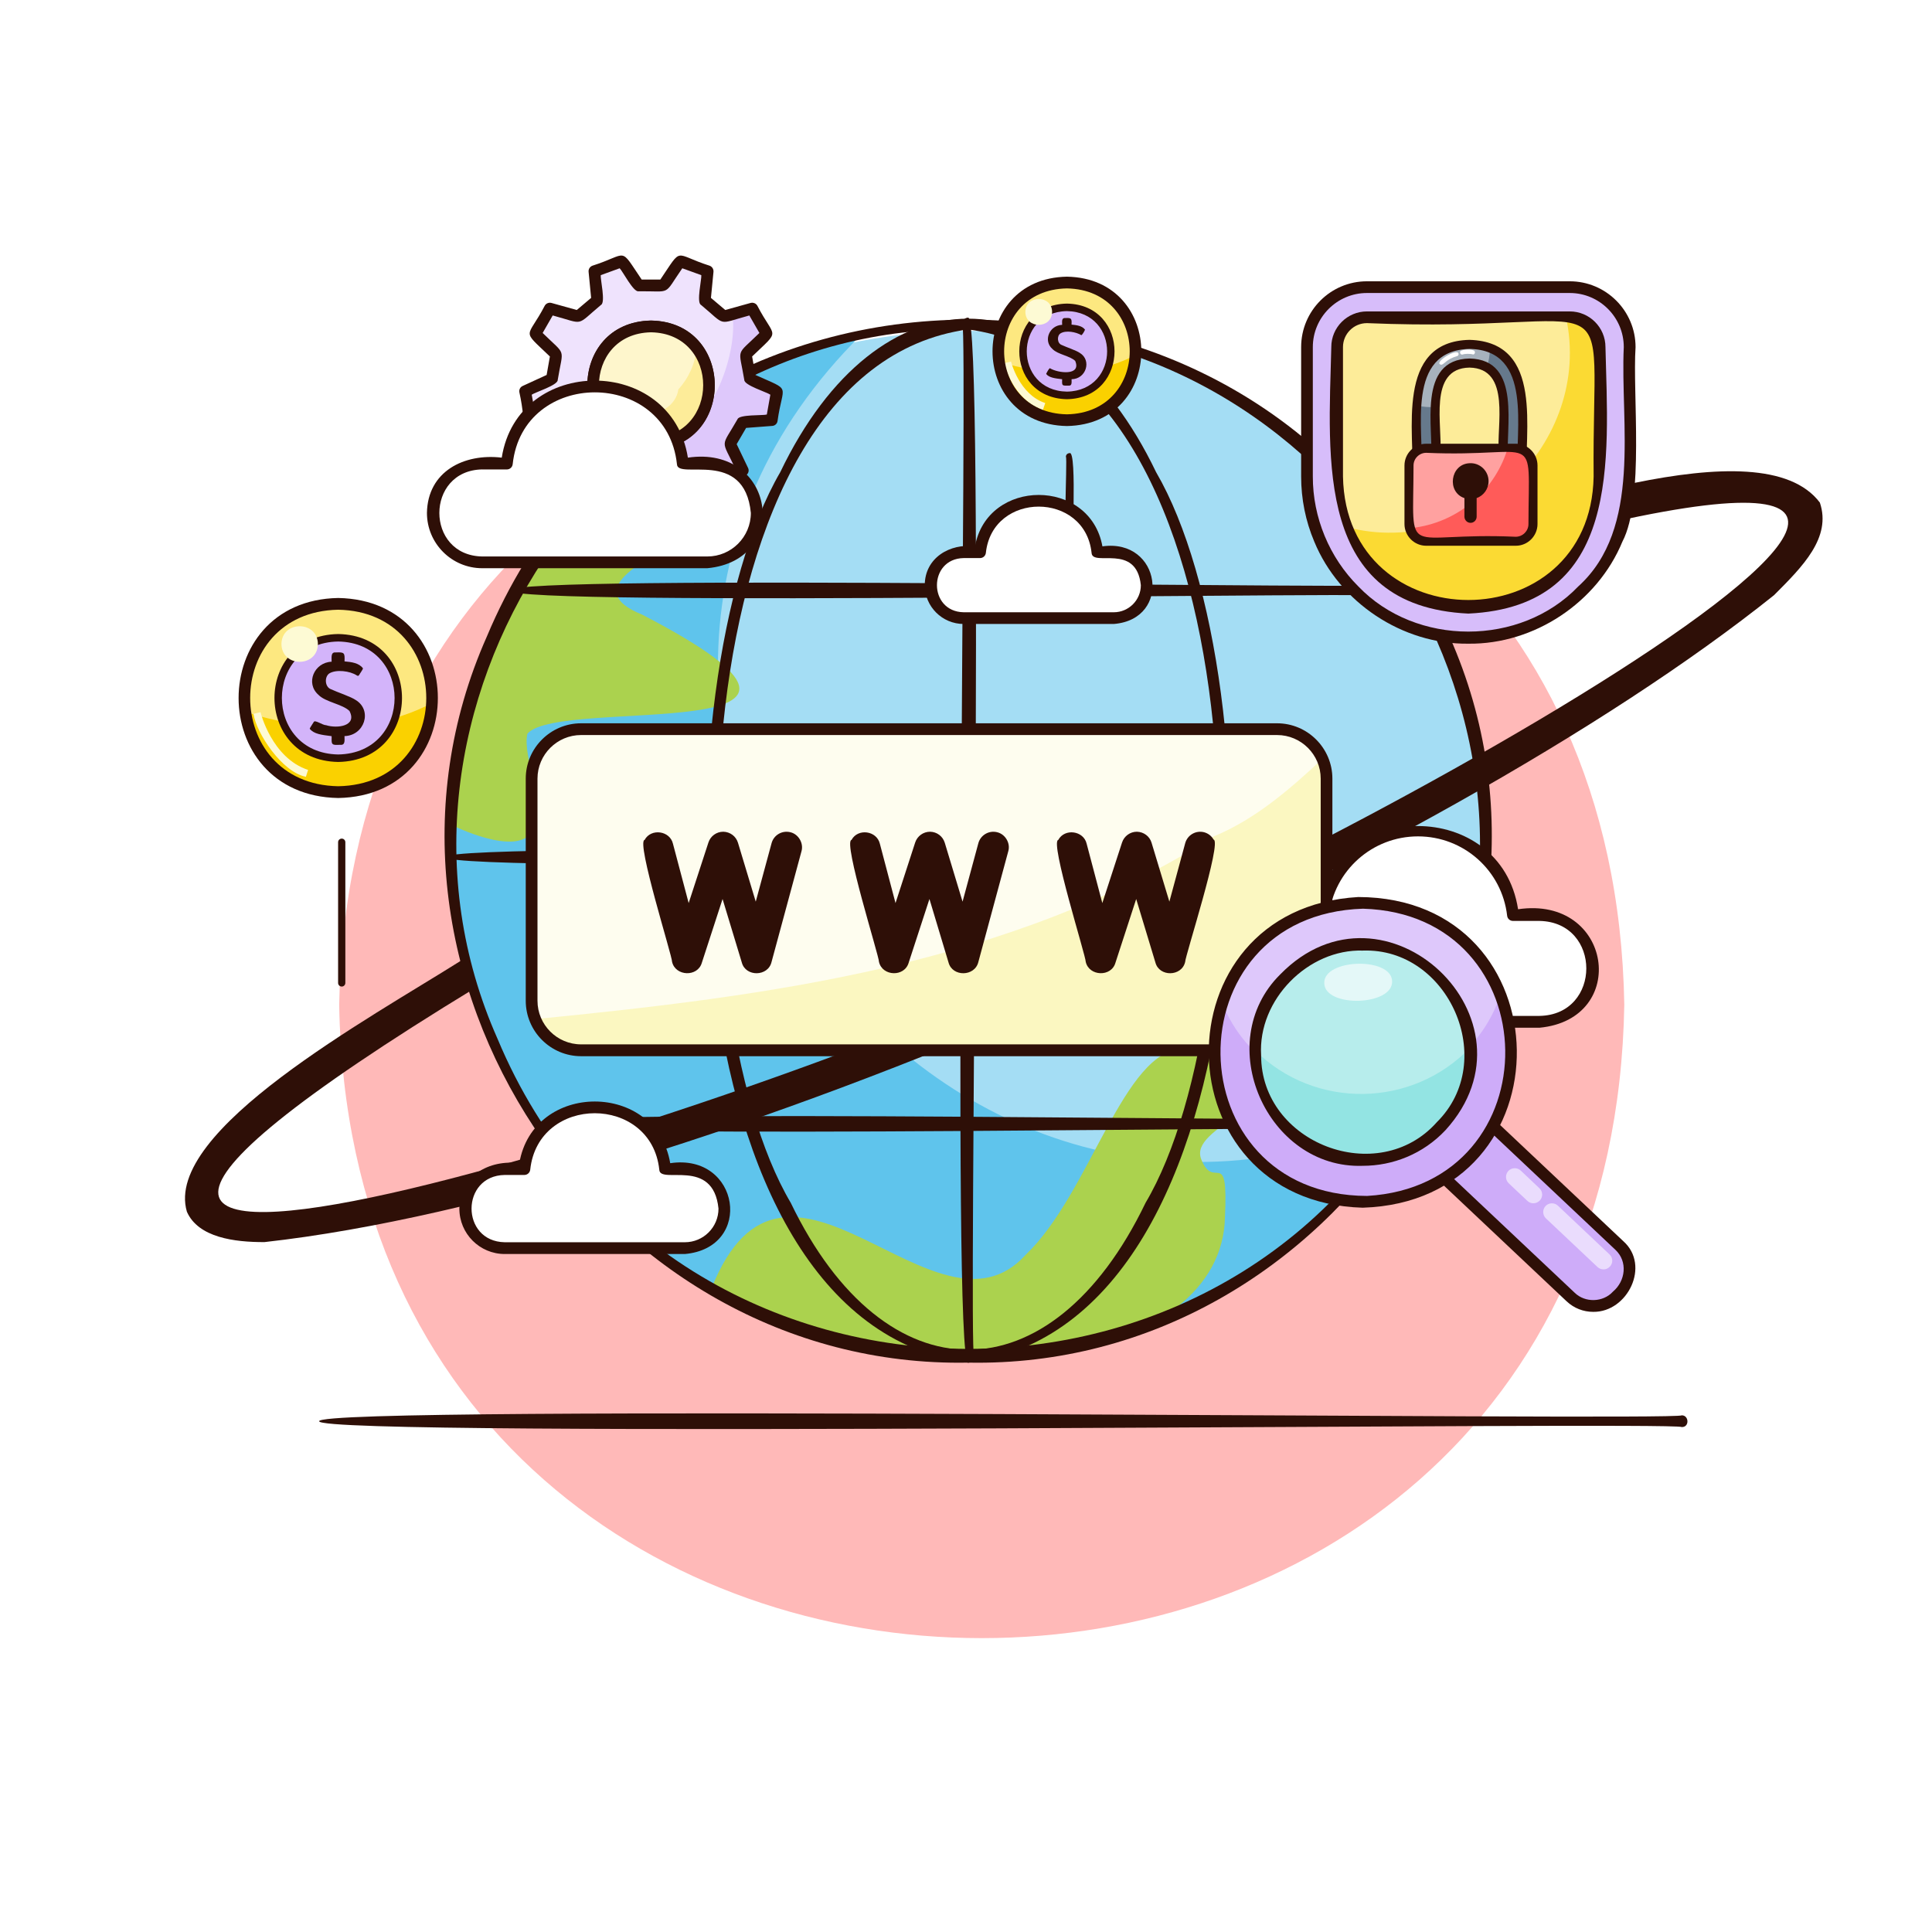 <?xml version="1.0" encoding="utf-8"?>
<!-- Generator: Adobe Illustrator 16.0.0, SVG Export Plug-In . SVG Version: 6.00 Build 0)  -->
<!DOCTYPE svg PUBLIC "-//W3C//DTD SVG 1.1//EN" "http://www.w3.org/Graphics/SVG/1.1/DTD/svg11.dtd">
<svg version="1.1" xmlns="http://www.w3.org/2000/svg" xmlns:xlink="http://www.w3.org/1999/xlink" x="0px" y="0px" width="64px"
	 height="64px" viewBox="0 0 64 64" enable-background="new 0 0 64 64" xml:space="preserve">
<g id="图层_2">
	<g id="background">
		<rect id="XMLID_199_" x="-4.548" y="-3.892" fill="#FFFFFF" width="72.949" height="72.949"/>
	</g>
</g>
<g id="图层_1">
	<g id="SEO__x26__WEB">
		<g>
			<path fill="#FFB9B8" d="M53.807,33.283c-0.479,27.979-42.098,27.974-42.571,0C11.713,5.304,53.332,5.31,53.807,33.283z"/>
			<path fill="#2E0F07" d="M55.711,47.273c-0.207-0.191-45.172,0.371-45.139-0.193c-0.044-0.566,44.945-0.002,45.139-0.195
				C55.95,46.881,55.972,47.279,55.711,47.273z"/>
		</g>
		<g>
			<g>
				<g>
					<g>
						<path fill="#A4DDF4" d="M14.96,27.831c0.384,22.496,33.843,22.492,34.226,0C48.802,5.335,15.341,5.339,14.96,27.831z"/>
					</g>
				</g>
				<path fill="#5FC4EC" d="M28.539,11.081C15.97,23.484,30.518,44.452,46.595,36.888c-8.502,14.366-31.967,7.92-31.634-9.057
					C14.96,19.589,20.782,12.71,28.539,11.081z"/>
				<path fill="#ABD24E" d="M23.567,42.683c2.478-6.225,7.417,2.183,10.406-1.111c2.168-2.074,3.226-6.796,5.235-6.838
					c2.008-0.044,4.723-2.628,4.044-0.34c-0.681,2.288-3.885,2.93-3.459,4.01c0.426,1.079,0.898-0.499,0.785,1.922
					C40.479,45.103,31.523,46.824,23.567,42.683z"/>
				<path fill="#ABD24E" d="M21.953,14.028c0,0,1.996,2.984,0.715,3.763c-1.282,0.783-3.455,1.738-1.392,2.571
					c8.62,4.473-2.697,2.688-3.803,3.939c-0.193,0.76,0.673,2.428,0.143,3.26c-0.531,0.832-2.648-0.229-2.648-0.229
					S15.234,19.22,21.953,14.028z"/>
				<g>
					<g>
						<path fill="#2E0F07" d="M32.072,45.139C19.936,45.37,11.2,32.177,16.125,21.092c5.857-14.005,26.039-14.005,31.896,0.001
							C52.941,32.176,44.21,45.372,32.072,45.139z M32.072,10.912C20.208,10.684,11.67,23.582,16.483,34.415
							c5.725,13.691,25.454,13.691,31.179,0C52.472,23.582,43.938,10.682,32.072,10.912z"/>
					</g>
				</g>
			</g>
			<g>
				<path fill="#EFE3FD" d="M25.566,13.915c0.092-0.508,0.081-0.444,0.171-0.954l-0.889-0.406c-0.062-0.348-0.082-0.468-0.142-0.813
					l0.695-0.675c-0.26-0.45-0.228-0.393-0.483-0.843l-0.94,0.26c-0.271-0.225-0.363-0.306-0.632-0.532l0.095-0.966
					c-0.486-0.175-0.425-0.153-0.911-0.333l-0.552,0.803h-0.824l-0.55-0.803c-0.486,0.179-0.424,0.158-0.911,0.333l0.095,0.966
					c-0.271,0.227-0.364,0.307-0.632,0.532l-0.94-0.26c-0.256,0.45-0.225,0.393-0.483,0.843l0.695,0.675
					c-0.062,0.346-0.082,0.466-0.143,0.813l-0.889,0.406c0.091,0.51,0.081,0.446,0.171,0.954l0.966,0.073
					c0.179,0.304,0.24,0.41,0.417,0.715l-0.42,0.879c0.396,0.333,0.345,0.291,0.742,0.624l0.79-0.569
					c0.333,0.121,0.446,0.163,0.779,0.284l0.242,0.945c0.517,0,0.45,0,0.968,0l0.242-0.945c0.333-0.121,0.446-0.163,0.778-0.284
					l0.789,0.569c0.397-0.333,0.346-0.291,0.744-0.624l-0.421-0.879c0.178-0.305,0.239-0.412,0.416-0.715L25.566,13.915z
					 M21.567,14.705c-2.558-0.044-2.558-3.847,0-3.892C24.125,10.858,24.125,14.661,21.567,14.705z"/>
				<path fill="#DEC8FB" d="M25.566,13.915c0.092-0.508,0.081-0.444,0.171-0.954l-0.889-0.406c-0.062-0.348-0.082-0.468-0.142-0.813
					l0.695-0.675c-0.26-0.45-0.228-0.393-0.483-0.843l-0.651,0.181c0.178,1.43-0.757,3.803-2.183,4.231
					c-0.943,0.566-2.228,0.753-3.322,0.459l-0.232,0.488c0.396,0.333,0.345,0.293,0.742,0.624l0.79-0.569
					c0.333,0.121,0.446,0.163,0.779,0.284l0.242,0.945c0.517,0,0.45,0,0.968,0l0.242-0.945c0.333-0.121,0.446-0.163,0.778-0.284
					l0.789,0.569c0.397-0.331,0.347-0.291,0.744-0.624l-0.421-0.879c0.178-0.305,0.239-0.412,0.416-0.715L25.566,13.915z"/>
				<path fill="#2E0F07" d="M22.051,17.06c-1.278-0.051-1.045,0.315-1.375-0.991l-0.585-0.212c-1.088,0.794-0.68,0.651-1.688-0.124
					c-0.067-0.057-0.089-0.154-0.049-0.232l0.376-0.788l-0.314-0.538c-1.346-0.093-0.933,0.065-1.211-1.18
					c-0.017-0.088,0.029-0.173,0.11-0.21l0.793-0.364l0.108-0.612c-0.971-0.933-0.755-0.558-0.17-1.683
					c0.044-0.077,0.135-0.113,0.22-0.091l0.841,0.234l0.475-0.401l-0.084-0.863c-0.009-0.09,0.044-0.172,0.126-0.203
					c1.214-0.388,0.876-0.656,1.632,0.458h0.619c0.757-1.116,0.42-0.843,1.632-0.458c0.084,0.031,0.135,0.113,0.128,0.203
					l-0.084,0.863l0.474,0.401l0.841-0.234c0.085-0.022,0.177,0.014,0.221,0.091c0.584,1.126,0.797,0.75-0.172,1.683l0.109,0.612
					c1.23,0.555,0.908,0.264,0.732,1.531c-0.014,0.086-0.087,0.152-0.175,0.157l-0.865,0.066l-0.313,0.538L24.78,15.5
					c0.04,0.079,0.018,0.175-0.051,0.232c-1.003,0.773-0.604,0.918-1.688,0.124l-0.583,0.212l-0.216,0.845
					C22.22,17,22.141,17.06,22.051,17.06z M21.233,16.671h0.668c0.061-0.123,0.15-0.905,0.326-0.933
					c1.057-0.375,0.709-0.43,1.624,0.221l0.511-0.428c-0.479-1.02-0.49-0.666,0.068-1.642c0.053-0.166,0.843-0.119,0.972-0.157
					l0.117-0.657c-0.11-0.082-0.867-0.311-0.863-0.488c-0.184-1.102-0.299-0.772,0.5-1.557l-0.333-0.58
					c-1.086,0.294-0.743,0.366-1.603-0.351c-0.155-0.08,0.026-0.852,0.012-0.984l-0.63-0.228c-0.644,0.927-0.326,0.751-1.45,0.762
					c-0.17,0.036-0.529-0.673-0.625-0.762l-0.627,0.228c-0.015,0.135,0.165,0.9,0.011,0.984c-0.861,0.717-0.519,0.644-1.602,0.351
					l-0.333,0.58c0.801,0.785,0.68,0.458,0.499,1.557c0.007,0.175-0.757,0.409-0.861,0.488l0.117,0.657
					c0.132,0.04,0.914-0.011,0.969,0.157c0.56,0.977,0.547,0.625,0.067,1.642l0.514,0.428c0.915-0.655,0.567-0.596,1.625-0.221
					C21.081,15.762,21.173,16.552,21.233,16.671z M25.566,13.915L25.566,13.915L25.566,13.915z M21.567,14.901
					c-2.814-0.051-2.814-4.233,0-4.282C24.381,10.669,24.381,14.852,21.567,14.901z M21.567,11.008
					c-2.302,0.042-2.302,3.463,0,3.503C23.87,14.469,23.87,11.048,21.567,11.008z"/>
				<g>
					<path fill="#FEF6CC" d="M21.567,10.813c-2.558,0.044-2.558,3.848,0,3.892C24.125,14.661,24.125,10.858,21.567,10.813z"/>
					<path fill="#FDEC99" d="M23.077,11.534c-0.048,0.523-0.271,0.999-0.606,1.366c-0.073,0.554-0.699,0.927-1.227,0.715
						c-0.486,0.113-1.046,0.059-1.489-0.146C20.965,16.175,24.838,13.934,23.077,11.534z"/>
					<path fill="#2E0F07" d="M21.567,14.901c-2.814-0.051-2.814-4.233,0-4.282C24.381,10.669,24.381,14.852,21.567,14.901z
						 M21.567,11.008c-2.302,0.042-2.302,3.463,0,3.503C23.87,14.469,23.87,11.048,21.567,11.008z"/>
				</g>
			</g>
			<g>
				<path fill="#2E0F07" d="M32.072,45.139c-0.563,0.042-0.002-34.228-0.194-34.424c0-0.105,0.088-0.193,0.194-0.193
					c0.565-0.044,0.003,34.228,0.195,34.421C32.266,45.05,32.18,45.139,32.072,45.139z"/>
				<path fill="#2E0F07" d="M49.187,28.587c-0.203-0.189-34.458,0.371-34.422-0.194c-0.044-0.563,34.228-0.001,34.422-0.193
					C49.429,28.196,49.446,28.591,49.187,28.587z"/>
				<path fill="#2E0F07" d="M46.182,37.423c-0.197-0.188-28.453,0.366-28.413-0.193c-0.043-0.561,28.219-0.006,28.413-0.195
					C46.427,37.032,46.441,37.427,46.182,37.423z"/>
				<path fill="#2E0F07" d="M46.889,19.754c-0.199-0.192-30.043,0.367-30.002-0.194c-0.042-0.565,29.807-0.004,30.002-0.196
					C47.133,19.361,47.146,19.757,46.889,19.754z"/>
				<g>
					<path fill="#2E0F07" d="M32.072,45.139c-10.138-1.321-10.24-22.596-6.225-29.498c3.252-6.773,9.193-6.786,12.45,0
						C42.313,22.531,42.214,43.819,32.072,45.139z M32.072,10.912c-9.708,1.321-9.792,22.32-5.877,28.933
						c3.122,6.483,8.627,6.496,11.753,0C41.862,33.245,41.783,12.229,32.072,10.912z"/>
				</g>
			</g>
			<path fill="#2E0F07" d="M8.762,41.146c-0.995,0.004-2.195-0.15-2.571-1.006c-0.79-2.688,6.078-6.419,9.091-8.324l0.512,0.88
				C-8.732,47.631,26.36,36.214,34.804,32c10.335-3.931,41.808-21.801,11.759-12.881l-0.308-0.969
				c4.278-1.138,12.062-4.1,14.03-1.502c0.393,1.162-0.575,2.124-1.517,3.067C47.611,28.646,22.977,39.563,8.762,41.146z"/>
			<g>
				<path fill="#FFFFFF" d="M15.975,15.356h0.814c0.358-3.399,5.471-3.397,5.83,0c3.013-0.43,3.21,3.09,0.812,3.273h-7.456
					c-0.901,0-1.636-0.737-1.636-1.638C14.339,16.091,15.074,15.356,15.975,15.356z"/>
				<path fill="#2E0F07" d="M23.431,18.823h-7.456c-1.011,0-1.832-0.821-1.832-1.832c0.023-1.376,1.23-1.979,2.478-1.831
					c0.536-3.403,5.628-3.403,6.166,0C25.676,14.736,26.228,18.56,23.431,18.823z M15.975,15.55c-1.893,0.033-1.896,2.851,0,2.884
					h7.456c0.795,0,1.442-0.646,1.442-1.442c-0.208-2.158-2.43-1.079-2.448-1.613c-0.34-3.176-5.102-3.176-5.442,0
					c-0.011,0.099-0.095,0.172-0.193,0.172H15.975z"/>
			</g>
			<g>
				<path fill="#FFFFFF" d="M16.719,38.728h0.651c0.288-2.719,4.378-2.719,4.665,0c2.414-0.345,2.571,2.474,0.651,2.62h-5.967
					c-0.72,0-1.309-0.591-1.309-1.312C15.41,39.316,15.999,38.728,16.719,38.728z"/>
				<path fill="#2E0F07" d="M22.687,41.541h-5.967c-0.83,0-1.503-0.674-1.503-1.505c0.008-1.091,0.988-1.629,1.986-1.504
					c0.462-2.726,4.539-2.722,4.999,0C24.509,38.191,24.982,41.335,22.687,41.541z M16.719,38.922c-1.463,0.024-1.466,2.202,0,2.229
					h5.967c0.616,0,1.115-0.499,1.115-1.115c-0.174-1.717-1.94-0.784-1.961-1.287c-0.266-2.496-4.01-2.496-4.276,0
					c-0.011,0.099-0.096,0.173-0.194,0.173H16.719L16.719,38.922z"/>
			</g>
			<g>
				<path fill="#FFFFFF" d="M42.948,30.314h0.878c0.389-3.67,5.906-3.669,6.294,0c3.257-0.462,3.47,3.336,0.878,3.535h-8.05
					c-0.973,0-1.768-0.795-1.768-1.768C41.181,31.109,41.976,30.314,42.948,30.314z"/>
				<path fill="#2E0F07" d="M50.998,34.045h-8.05c-1.083,0-1.964-0.883-1.964-1.964c0.026-1.485,1.332-2.122,2.672-1.961
					c0.566-3.675,6.067-3.675,6.632,0C53.417,29.66,53.991,33.763,50.998,34.045z M42.948,30.507c-0.868,0-1.572,0.706-1.572,1.574
					c0,0.868,0.704,1.572,1.572,1.572h8.05c2.066-0.037,2.069-3.107,0-3.146H50.12c-0.099,0-0.183-0.072-0.194-0.172
					c-0.171-1.499-1.44-2.629-2.953-2.629c-1.512,0-2.781,1.13-2.952,2.629c-0.011,0.1-0.095,0.172-0.194,0.172H42.948
					L42.948,30.507z"/>
			</g>
			<g>
				<path fill="#2E0F07" d="M35.427,18.658c-0.268,0.143-0.055-3.485-0.118-3.527c0-0.066,0.053-0.119,0.118-0.119
					c0.271-0.143,0.056,3.485,0.12,3.527C35.547,18.605,35.495,18.658,35.427,18.658z"/>
				<g>
					<path fill="#FDE880" d="M36.973,13.27c-2.153,2.082-5.343-1.107-3.26-3.261C35.868,7.927,39.055,11.116,36.973,13.27z"/>
					<path fill="#FAD100" d="M37.635,11.75c-1.372,0.735-3.058,0.727-4.558,0.215C33.506,14.667,37.512,14.5,37.635,11.75z"/>
					<path fill="#FDFAD4" d="M34.548,13.579c-0.99-0.326-1.276-1.498-1.289-1.547l0.233-0.055c0.003,0.011,0.27,1.092,1.133,1.374
						L34.548,13.579z"/>
					<g>
						<path fill="#D3B4FA" d="M36.819,11.64c-0.033,1.917-2.918,1.917-2.951,0C33.901,9.72,36.786,9.722,36.819,11.64z"/>
						<path fill="#2E0F07" d="M35.343,13.224c-2.104-0.039-2.104-3.131,0-3.167C37.446,10.093,37.446,13.186,35.343,13.224z
							 M35.343,10.306c-1.774,0.031-1.774,2.637,0,2.667C37.119,12.942,37.119,10.336,35.343,10.306z"/>
					</g>
					<path fill="#FDFAD4" d="M34.852,10.331c-0.004,0.573-0.881,0.573-0.885,0C33.971,9.761,34.848,9.761,34.852,10.331z"/>
					<g>
						<path fill="#2E0F07" d="M35.206,12.752c-0.036-0.029-0.019-0.146-0.021-0.19c-0.245-0.029-0.432-0.051-0.53-0.175
							c0.015-0.037,0.087-0.174,0.124-0.19c0.26,0.165,1.054,0.263,0.838-0.242c-0.169-0.166-0.584-0.216-0.75-0.391
							c-0.32-0.274-0.106-0.79,0.318-0.803c0.003-0.08-0.033-0.236,0.099-0.225c0.209-0.011,0.223,0.011,0.212,0.217
							c0.168,0.017,0.352,0.039,0.446,0.167c-0.01,0.038-0.084,0.168-0.12,0.183c-0.176-0.106-0.513-0.172-0.695-0.057
							c-0.12,0.083-0.109,0.331,0.048,0.384c0.149,0.071,0.475,0.176,0.6,0.264c0.397,0.246,0.203,0.865-0.278,0.868
							c-0.003,0.081,0.029,0.227-0.1,0.212C35.353,12.771,35.237,12.787,35.206,12.752z"/>
					</g>
					<path fill="#2E0F07" d="M35.343,14.113c-3.286-0.059-3.286-4.89,0-4.948C38.629,9.223,38.629,14.054,35.343,14.113z
						 M35.343,9.554c-2.773,0.049-2.773,4.12,0,4.171C38.117,13.674,38.117,9.603,35.343,9.554z"/>
				</g>
				<g>
					<path fill="#FFFFFF" d="M31.922,18.292h0.542c0.24-2.267,3.65-2.267,3.89,0c2.012-0.285,2.144,2.063,0.542,2.184h-4.974
						c-0.6,0-1.091-0.49-1.091-1.091C30.831,18.783,31.323,18.292,31.922,18.292z"/>
					<path fill="#2E0F07" d="M36.896,20.67h-4.974c-0.709,0-1.288-0.576-1.288-1.285c0-0.902,0.83-1.396,1.664-1.286
						c0.412-2.271,3.812-2.271,4.221,0C38.463,17.825,38.838,20.513,36.896,20.67z M31.922,18.487c-1.178,0.021-1.18,1.773,0,1.795
						h4.974c0.493,0,0.896-0.402,0.896-0.897c-0.148-1.418-1.604-0.591-1.632-1.07c-0.219-2.043-3.283-2.044-3.502,0
						c-0.012,0.099-0.094,0.172-0.193,0.172H31.922z"/>
				</g>
			</g>
		</g>
		<g>
			<path fill="#2E0F07" d="M11.321,32.681c-0.067,0-0.121-0.054-0.121-0.121v-4.661c0-0.066,0.054-0.119,0.121-0.119
				c0.066,0,0.119,0.053,0.119,0.119v4.661C11.44,32.627,11.387,32.681,11.321,32.681z"/>
			<g>
				<path fill="#FDE880" d="M13.435,25.351c-2.947,2.849-7.311-1.512-4.461-4.46C11.921,18.044,16.284,22.405,13.435,25.351z"/>
				<path fill="#FAD100" d="M14.339,23.274c-1.876,1.005-4.184,0.995-6.232,0.295C8.692,27.264,14.172,27.036,14.339,23.274z"/>
				<path fill="#FDFAD4" d="M10.133,25.732c-0.79-0.154-1.638-1.44-1.737-2.085l0.234-0.055l-0.117,0.029l0.117-0.029
					c0.003,0.016,0.373,1.517,1.576,1.912L10.133,25.732z"/>
				<g>
					<path fill="#D3B4FA" d="M13.223,23.122c-0.044,2.624-3.994,2.624-4.038,0C9.229,20.498,13.179,20.498,13.223,23.122z"/>
					<path fill="#2E0F07" d="M11.204,25.241c-2.816-0.05-2.816-4.191,0-4.238C14.021,21.052,14.021,25.191,11.204,25.241z
						 M11.204,21.251c-2.49,0.043-2.488,3.697,0,3.742C13.695,24.949,13.693,21.295,11.204,21.251z"/>
				</g>
				<path fill="#FDFAD4" d="M10.531,21.334c-0.012,0.786-1.195,0.786-1.208,0C9.336,20.549,10.519,20.549,10.531,21.334z"/>
				<g>
					<path fill="#2E0F07" d="M11.018,24.645c-0.051-0.04-0.025-0.198-0.033-0.259c-0.333-0.042-0.587-0.07-0.724-0.244
						c-0.003-0.026,0.121-0.199,0.132-0.224c0.036-0.088,0.298,0.109,0.409,0.105c0.368,0.117,1.037,0.032,0.775-0.47
						c-0.23-0.229-0.797-0.294-1.027-0.535c-0.439-0.382-0.146-1.074,0.435-1.098c0.007-0.109-0.044-0.326,0.135-0.307
						c0.293-0.013,0.304,0.011,0.293,0.296c0.23,0.021,0.479,0.051,0.61,0.23c0.007,0.029-0.113,0.19-0.124,0.218
						c-0.029,0.042-0.042,0.038-0.083,0.015c-0.225-0.147-0.682-0.204-0.909-0.063c-0.165,0.114-0.15,0.452,0.062,0.525
						c0.208,0.099,0.653,0.241,0.823,0.36c0.549,0.345,0.282,1.172-0.38,1.19c-0.004,0.109,0.04,0.308-0.136,0.289
						C11.217,24.67,11.06,24.693,11.018,24.645z"/>
				</g>
				<path fill="#2E0F07" d="M11.204,26.435c-4.401-0.078-4.399-6.548,0-6.626C15.606,19.887,15.604,26.357,11.204,26.435z
					 M11.204,20.198c-3.889,0.07-3.889,5.778,0,5.847C15.094,25.977,15.092,20.268,11.204,20.198z"/>
			</g>
		</g>
		<g>
			<g>
				<path fill="#D7BDFA" d="M48.64,21.129c-2.107,0.024-4.122-1.318-4.924-3.264c-0.279-0.661-0.42-1.361-0.42-2.082v-4.286
					c0-1.094,0.891-1.986,1.986-1.986h6.717c1.095,0,1.987,0.893,1.987,1.986c-0.103,1.49,0.29,5.017-0.421,6.367
					C52.765,19.811,50.748,21.153,48.64,21.129z"/>
				<path fill="#2E0F07" d="M48.64,21.323c-2.185,0.026-4.272-1.366-5.103-3.381c-0.289-0.684-0.435-1.412-0.435-2.158v-4.286
					c0-1.204,0.976-2.18,2.18-2.18h6.717c1.201,0,2.181,0.977,2.181,2.18c-0.103,1.532,0.296,5.052-0.435,6.443
					C52.914,19.957,50.824,21.349,48.64,21.323z M45.282,9.706c-0.988,0-1.793,0.805-1.793,1.792v4.286
					c-0.003,1.357,0.547,2.685,1.509,3.643c1.911,1.993,5.371,1.995,7.283,0c2.129-1.924,1.387-5.409,1.509-7.929
					c0-0.988-0.803-1.792-1.791-1.792H45.282z"/>
			</g>
			<g>
				<path fill="#FDEC99" d="M48.64,20.13c-4.958-0.229-4.406-5.045-4.346-8.632c0-0.545,0.442-0.988,0.988-0.988h6.717
					c0.545,0,0.988,0.442,0.988,0.988C53.046,15.087,53.598,19.902,48.64,20.13z"/>
				<path fill="#FBDA33" d="M51.999,10.51h-0.123c0.904,4.158-3.131,8.028-7.245,6.956c1.704,4.287,8.425,3.006,8.356-1.682v-4.286
					C52.987,10.953,52.544,10.51,51.999,10.51z"/>
				<path fill="#2E0F07" d="M48.64,20.326c-5.084-0.242-4.63-5.104-4.539-8.828c-0.002-0.651,0.53-1.182,1.182-1.182h6.717
					c0.652,0,1.183,0.53,1.183,1.182C53.272,15.221,53.725,20.088,48.64,20.326z M45.282,10.704c-0.438,0-0.794,0.356-0.794,0.794
					v4.286c0.099,5.455,8.207,5.457,8.303,0C52.73,8.843,53.979,11.07,45.282,10.704z"/>
			</g>
			<g>
				<g>
					<path fill="#A7B2BD" d="M50.419,15.766h-3.478c0.077-1.486-0.557-4.312,1.738-4.358C50.977,11.454,50.341,14.282,50.419,15.766
						z M47.56,15.147h2.242c-0.092-0.987,0.454-3.092-1.122-3.121C47.106,12.054,47.648,14.164,47.56,15.147z"/>
				</g>
				<path fill="#66798C" d="M49.355,11.545c0,0.223-0.04,0.435-0.109,0.635c0.333,0.195,0.556,0.555,0.556,0.967v2H47.56V13.48
					c-0.206,0.019-0.424,0-0.618-0.048v2.333h3.478C50.309,14.529,50.914,12.101,49.355,11.545z"/>
				<path fill="#FFFFFF" d="M47.745,12.083c-0.302-0.053,0.532-0.567,0.571-0.37c0.01,0.037-0.013,0.075-0.048,0.084
					C47.915,11.896,47.848,12.068,47.745,12.083z"/>
				<path fill="#FFFFFF" d="M48.8,11.743c-0.105-0.033-0.281-0.025-0.344,0c-0.088,0.029-0.127-0.108-0.042-0.131
					c0.01-0.004,0.236-0.071,0.402-0.004C48.882,11.633,48.869,11.736,48.8,11.743z"/>
				<g>
					<path fill="#2E0F07" d="M50.568,15.916h-3.776c0.073-1.609-0.581-4.604,1.888-4.658C51.166,11.33,50.485,14.292,50.568,15.916z
						 M47.092,15.615h3.177c-0.078-1.364,0.532-4.017-1.589-4.057C46.547,11.613,47.176,14.24,47.092,15.615z M49.952,15.297H47.41
						c0.088-1.111-0.486-3.383,1.27-3.421C50.435,11.913,49.862,14.189,49.952,15.297z M47.71,14.998h1.942
						c-0.092-0.867,0.424-2.794-0.973-2.821C47.284,12.2,47.8,14.135,47.71,14.998z"/>
				</g>
				<g>
					<path fill="#FFA1A0" d="M50.212,17.929h-2.966c-0.315,0-0.57-0.254-0.57-0.57V15.42c0-0.315,0.255-0.571,0.57-0.571h2.966
						c0.314,0,0.57,0.254,0.57,0.571v1.938C50.782,17.675,50.526,17.929,50.212,17.929z"/>
					<path fill="#FF5B59" d="M50.153,14.85c-0.077,0.005-0.209-0.026-0.233,0.075c-0.443,1.371-1.664,2.399-3.149,2.565
						c-0.253,0.097,0.036,0.472,0.239,0.439h3.184c0.326,0,0.589-0.263,0.589-0.589V15.48C50.782,15.133,50.501,14.85,50.153,14.85z
						"/>
					<path fill="#2E0F07" d="M50.212,18.079h-2.966c-0.397,0-0.721-0.324-0.721-0.72V15.42c0-0.397,0.323-0.721,0.721-0.721h2.966
						c0.396,0,0.72,0.324,0.72,0.721v1.938C50.932,17.755,50.608,18.079,50.212,18.079z M47.246,15c-0.23,0-0.421,0.188-0.421,0.421
						c-0.004,3.223-0.404,2.188,3.387,2.36c0.23-0.002,0.42-0.19,0.42-0.42C50.636,14.135,51.037,15.169,47.246,15z"/>
					<path fill="#2E0F07" d="M49.311,15.939c0-0.342-0.292-0.62-0.639-0.594c-0.632,0.036-0.753,0.955-0.161,1.156v0.614
						c0,0.113,0.092,0.205,0.203,0.205c0.113,0,0.202-0.092,0.202-0.205v-0.614C49.147,16.417,49.311,16.197,49.311,15.939z"/>
				</g>
			</g>
		</g>
		<g>
			<g>
				<path fill="#FEFDEF" d="M19.25,34.792c-0.903,0-1.638-0.736-1.638-1.641v-7.358c0-0.903,0.735-1.638,1.638-1.638h23.054
					c0.904,0,1.64,0.735,1.64,1.638v7.358c0,0.904-0.735,1.641-1.64,1.641H19.25z"/>
				<path fill="#FBF7C1" d="M40.217,27.702c-6.711,4.266-14.761,5.296-22.488,6.057c0.241,0.604,0.832,1.033,1.521,1.033h23.054
					c0.904,0,1.64-0.736,1.64-1.641c-0.035-0.248,0.12-8.056-0.138-8.013C42.77,26.106,41.597,27.136,40.217,27.702z"/>
				<path fill="#2E0F07" d="M42.304,34.988H19.25c-1.011,0-1.834-0.823-1.834-1.837v-7.358c0-1.01,0.823-1.833,1.834-1.833h23.054
					c1.01,0,1.833,0.823,1.833,1.833v7.358C44.137,34.165,43.313,34.988,42.304,34.988z M19.25,24.349
					c-0.797,0-1.445,0.649-1.445,1.444v7.358c0,0.797,0.648,1.445,1.445,1.445h23.054c0.797,0,1.446-0.648,1.446-1.445v-7.358
					c0-0.795-0.649-1.444-1.446-1.444H19.25z"/>
			</g>
			<g>
				<path fill="#2E0F07" d="M26.188,27.57L26.188,27.57c-0.275-0.072-0.556,0.089-0.629,0.363l-0.524,1.935l-0.588-1.949
					c-0.065-0.217-0.261-0.362-0.487-0.367c-0.226,0-0.423,0.144-0.492,0.355l-0.655,2.008l-0.52-1.964
					c-0.1-0.436-0.728-0.52-0.939-0.128c-0.29,0.047,0.918,3.859,0.91,4.042c0.113,0.479,0.849,0.508,0.986,0.026l0.686-2.11
					l0.637,2.102c0.127,0.484,0.87,0.472,0.985-0.015l0.992-3.668C26.627,27.936,26.455,27.636,26.188,27.57z"/>
				<path fill="#2E0F07" d="M33.037,27.57L33.037,27.57c-0.271-0.072-0.554,0.089-0.628,0.363l-0.523,1.935l-0.589-1.949
					c-0.066-0.217-0.26-0.362-0.486-0.367c-0.226,0-0.424,0.144-0.494,0.355l-0.652,2.008l-0.518-1.964
					c-0.103-0.436-0.728-0.52-0.939-0.128c-0.293,0.047,0.916,3.859,0.91,4.042c0.11,0.479,0.844,0.508,0.983,0.026l0.688-2.11
					l0.632,2.102c0.128,0.484,0.87,0.472,0.988-0.015l0.991-3.668C33.479,27.936,33.306,27.636,33.037,27.57z"/>
				<path fill="#2E0F07" d="M40.201,27.812c-0.068-0.121-0.179-0.205-0.311-0.242l0,0c-0.273-0.072-0.555,0.089-0.629,0.363
					l-0.524,1.935l-0.589-1.949c-0.063-0.217-0.262-0.362-0.487-0.367c-0.224,0-0.421,0.144-0.491,0.355l-0.654,2.008l-0.519-1.964
					c-0.1-0.436-0.729-0.52-0.94-0.128c-0.289,0.047,0.917,3.859,0.91,4.042c0.112,0.479,0.848,0.508,0.984,0.026l0.687-2.11
					l0.636,2.102c0.127,0.484,0.87,0.472,0.985-0.015C39.259,31.674,40.489,27.87,40.201,27.812z"/>
			</g>
		</g>
		<g>
			<g>
				<path fill="#CEACF9" d="M53.571,42.922c0.5-0.43,0.568-1.201,0.071-1.662l-5.269-4.97l-1.611,1.707l5.271,4.971
					C52.468,43.38,53.159,43.359,53.571,42.922z"/>
				<path fill="#2E0F07" d="M52.779,43.457c-0.33,0-0.641-0.122-0.882-0.349l-5.269-4.968c-0.076-0.07-0.082-0.202-0.009-0.275
					l1.612-1.707c0.073-0.081,0.197-0.084,0.275-0.01l5.27,4.969C54.678,41.922,53.918,43.47,52.779,43.457z M47.037,37.99
					l5.128,4.835c0.344,0.337,0.941,0.319,1.265-0.037l0,0c0.421-0.354,0.497-1,0.081-1.388l-5.128-4.835L47.037,37.99z"/>
			</g>
			<g>
				<path fill="#DEC8FB" d="M41.747,38.462c4.813,4.387,11.456-2.658,6.797-7.207C43.731,26.869,37.086,33.916,41.747,38.462z"/>
				<path fill="#CEACF9" d="M40.477,33.206c1.642,4.119,7.835,3.936,9.233-0.271c0.738,1.753,0.426,3.85-0.961,5.321
					C45.176,42.163,38.643,38.074,40.477,33.206z"/>
				<path fill="#2E0F07" d="M45.141,40.007c-6.704-0.191-6.844-9.908-0.146-10.292C51.901,29.733,52.044,39.792,45.141,40.007z
					 M45.15,30.102c-6.382,0.2-6.248,9.498,0.135,9.515C51.477,39.259,51.345,30.277,45.15,30.102z"/>
			</g>
			<g>
				<path fill="#B7EDEC" d="M47.74,37.307c3.155-3.467-1.913-8.247-5.189-4.894C39.396,35.88,44.465,40.658,47.74,37.307z"/>
				<path fill="#E4F8F8" d="M43.868,32.57c0.017,0.819,2.276,0.754,2.248-0.065C46.098,31.689,43.837,31.755,43.868,32.57z"/>
				<path fill="#93E4E3" d="M41.581,34.8c1.978,1.958,5.203,1.91,7.124-0.101C48.827,39.529,41.592,39.623,41.581,34.8z"/>
				<path fill="#2E0F07" d="M45.143,38.619c-3.169,0.11-5.023-4.074-2.733-6.341c3.454-3.536,8.799,1.506,5.473,5.161l0,0
					C47.144,38.225,46.145,38.619,45.143,38.619z M45.146,31.489c-1.805-0.057-3.481,1.622-3.37,3.469
					c-0.004,2.919,3.879,4.403,5.822,2.215l0,0C49.649,35.139,47.988,31.39,45.146,31.489z M47.74,37.307L47.74,37.307L47.74,37.307
					z"/>
			</g>
			<g>
				<path fill="#EADCFD" d="M53.329,41.958c0.11-0.113,0.105-0.297-0.013-0.405l-1.708-1.613c-0.116-0.11-0.3-0.104-0.409,0.011
					c-0.109,0.117-0.103,0.3,0.012,0.41l1.711,1.613C53.038,42.081,53.222,42.075,53.329,41.958z"/>
			</g>
			<g>
				<path fill="#EADCFD" d="M51.008,39.769c0.108-0.114,0.104-0.297-0.013-0.407l-0.618-0.585c-0.118-0.109-0.301-0.104-0.41,0.011
					c-0.11,0.117-0.103,0.3,0.011,0.41l0.621,0.585C50.714,39.892,50.897,39.884,51.008,39.769z"/>
			</g>
		</g>
	</g>
</g>
</svg>
